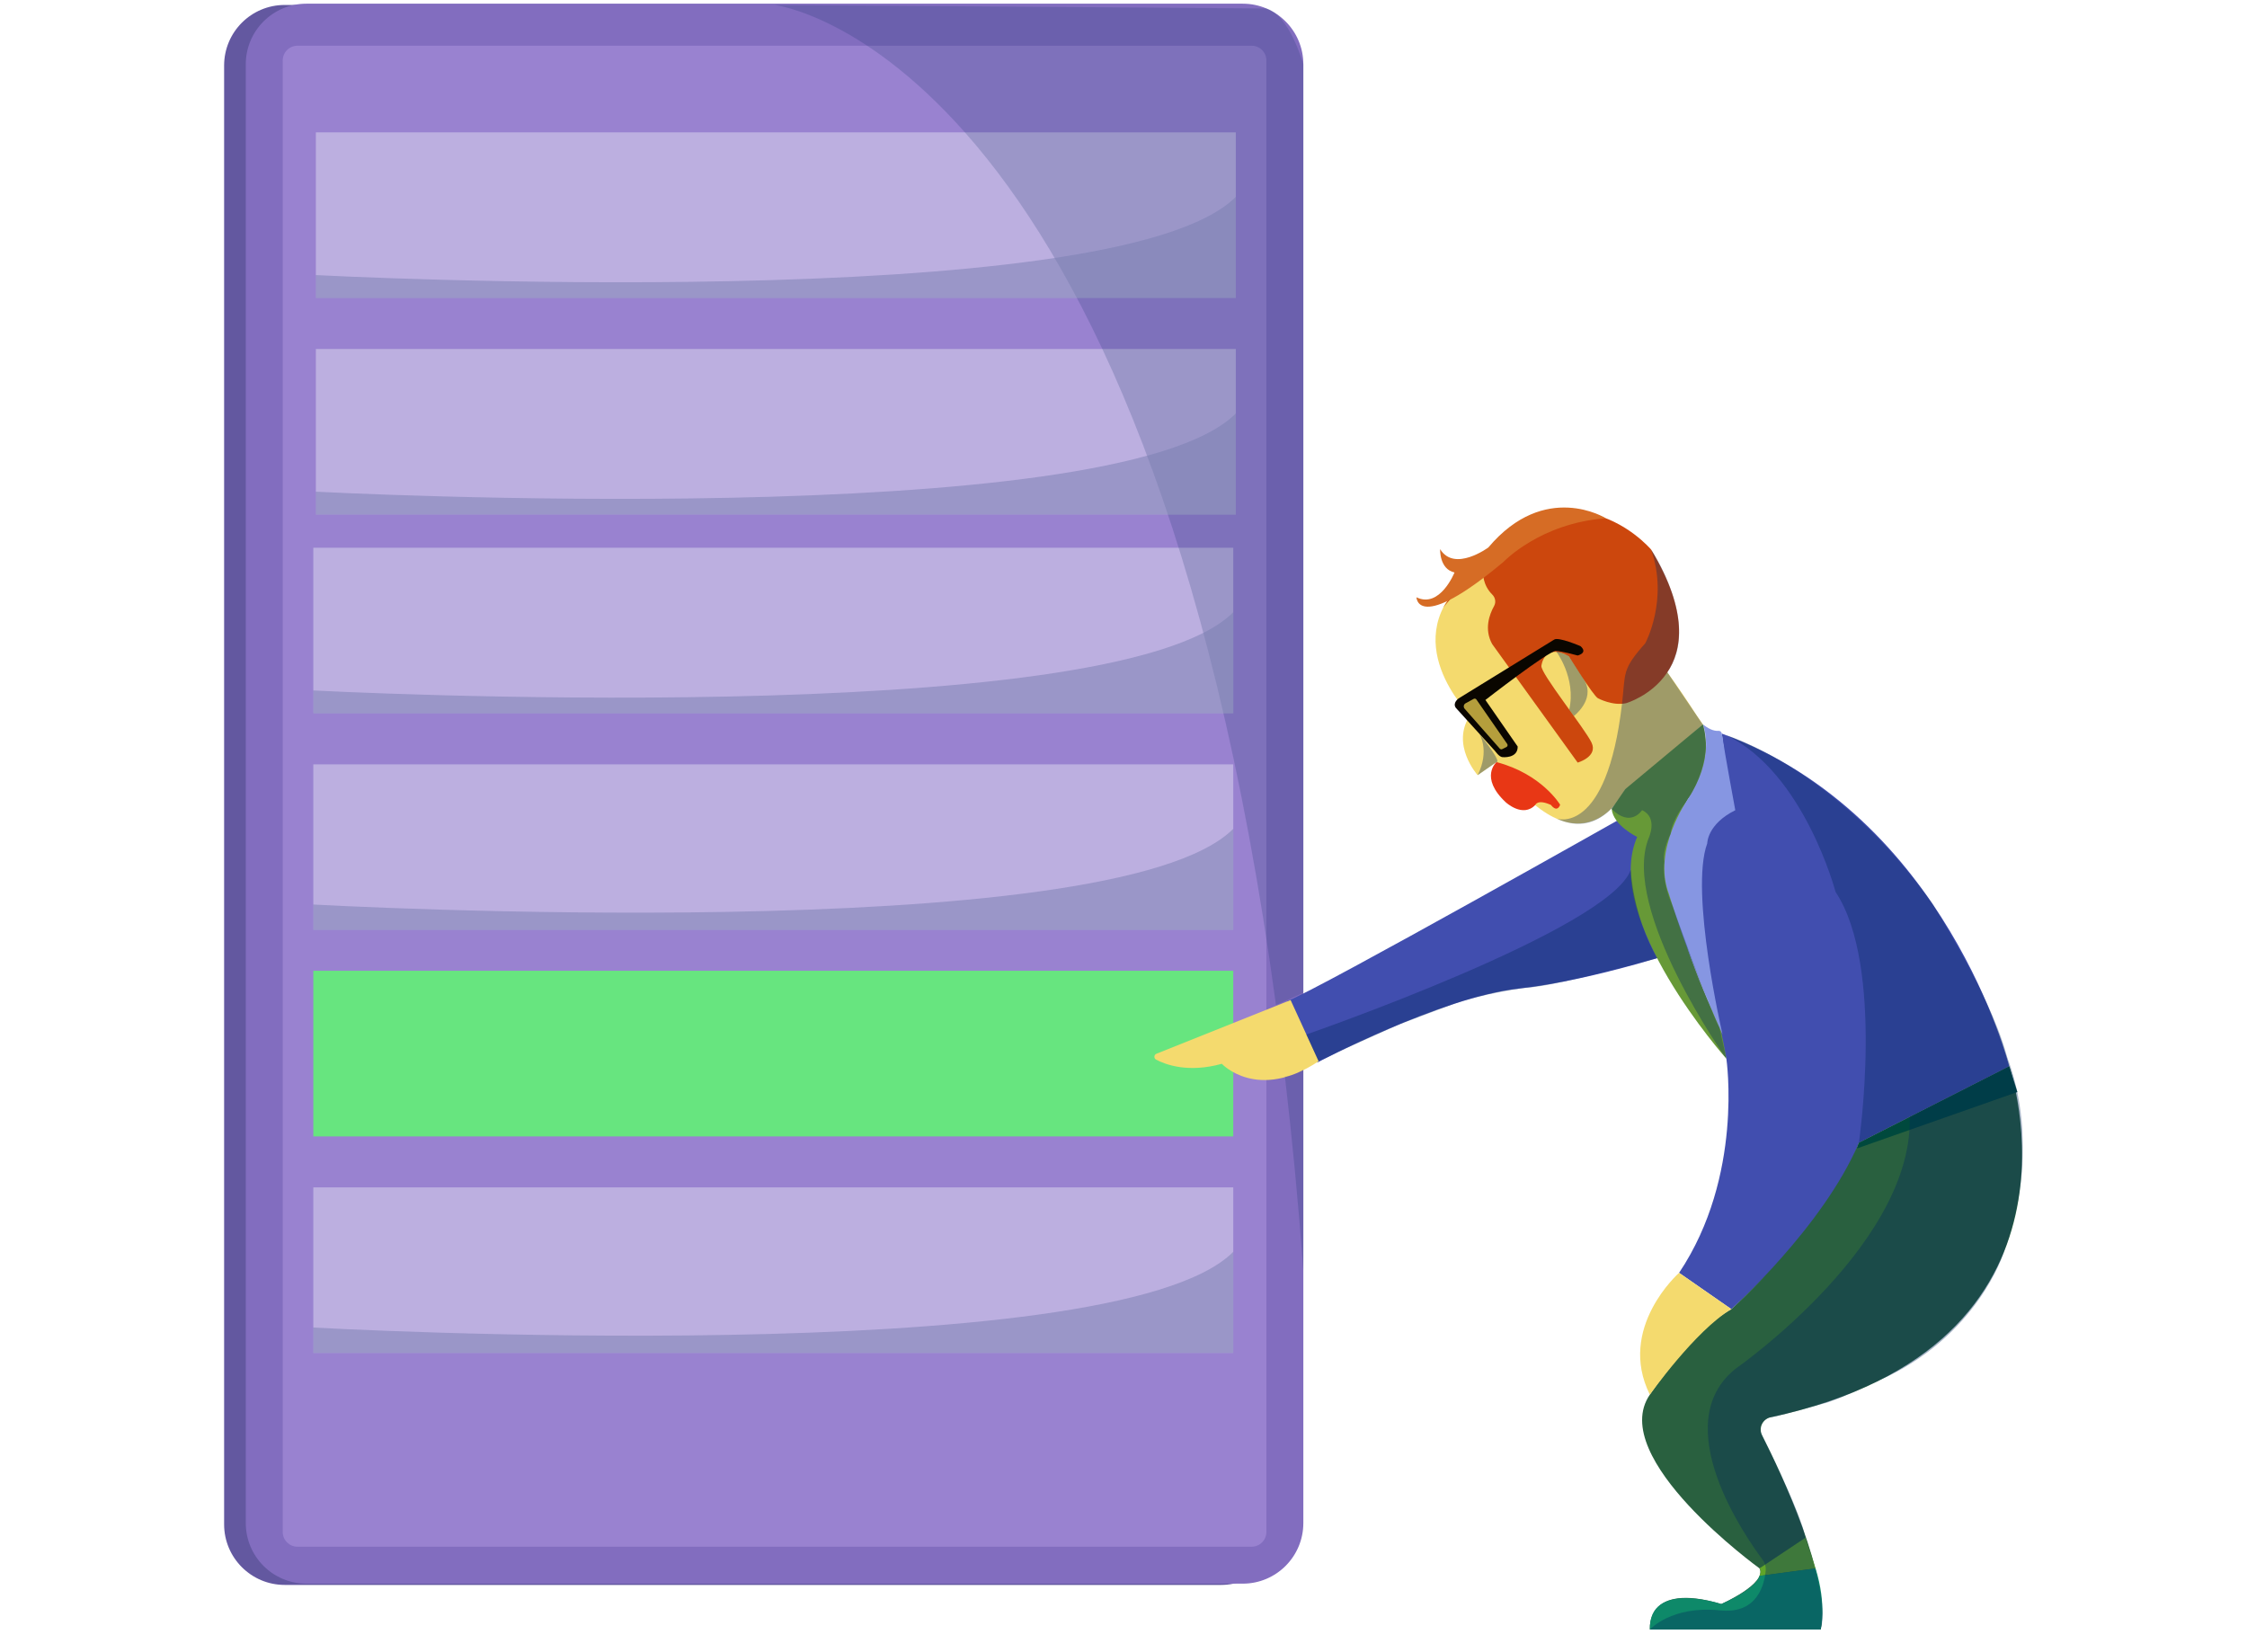 <?xml version="1.0" encoding="UTF-8"?> <svg xmlns="http://www.w3.org/2000/svg" width="502" height="369" viewBox="0 0 502 369" fill="none"><g clip-path="url(#clip0_541_1039)"><path d="M272.799 1.107H63.608C56.131 1.107 50.07 7.169 50.07 14.646V340.547C50.07 348.024 56.131 354.085 63.608 354.085H272.799C280.276 354.085 286.337 348.024 286.337 340.547V14.646C286.337 7.169 280.276 1.107 272.799 1.107Z" fill="#6358A0"></path><path d="M277.638 0.823H68.448C60.971 0.823 54.909 6.884 54.909 14.361V340.262C54.909 347.739 60.971 353.801 68.448 353.801H277.638C285.115 353.801 291.177 347.739 291.177 340.262V14.361C291.177 6.884 285.115 0.823 277.638 0.823Z" fill="#826DBF"></path><path d="M279.631 10.216H66.455C64.638 10.216 63.164 11.69 63.164 13.507V342.255C63.164 344.073 64.638 345.546 66.455 345.546H279.631C281.448 345.546 282.922 344.073 282.922 342.255V13.507C282.922 11.69 281.448 10.216 279.631 10.216Z" fill="#9982D0"></path><path d="M276.09 29.573H70.566V66.579H276.09V29.573Z" fill="#BCAFE0"></path><path d="M276.09 77.965H70.566V114.971H276.09V77.965Z" fill="#BCAFE0"></path><path d="M275.521 122.372H69.996V159.378H275.521V122.372Z" fill="#BCAFE0"></path><path d="M275.521 170.765H69.996V207.77H275.521V170.765Z" fill="#BCAFE0"></path><path d="M275.521 216.879H69.996V253.885H275.521V216.879Z" fill="#67E57F"></path><path d="M275.521 265.272H69.996V302.277H275.521V265.272Z" fill="#BCAFE0"></path><path d="M334.331 170.258L330.118 173.178C330.118 173.178 323.992 166.341 328.456 159.782C328.456 159.782 311.092 142.725 328.365 128.675C328.365 128.675 343.076 103.932 379.154 159.976L380.452 161.849C380.452 161.849 364.363 176.116 363.105 176.298C363.105 176.298 353.608 197.078 334.331 170.263V170.258Z" fill="#F4DA6E"></path><path d="M352.476 170.366C352.476 170.366 357.053 169.051 355.573 165.92C354.092 162.788 344.078 150.337 344.363 148.749C344.363 148.749 344.898 143.528 350.483 146.585C350.483 146.585 355.931 155.45 357.007 156.002C357.007 156.002 360.315 157.778 363.304 157.095C363.304 157.095 385.65 150.611 368.861 122.765C368.861 122.765 346.93 96.793 322.427 135.746C322.427 135.746 327.426 129.318 331.348 127.98C331.348 127.98 331.166 130.633 333.403 132.848C334.081 133.52 334.257 134.561 333.791 135.398C332.76 137.243 331.519 140.562 333.369 143.898L352.464 170.366H352.476Z" fill="#CC470D"></path><path d="M334.331 170.258C334.331 170.258 330.443 173.645 336.387 179.225C336.387 179.225 340.207 182.788 343.014 179.817C343.014 179.817 343.48 178.467 346.503 179.834C346.503 179.834 347.802 181.707 348.553 179.794C348.553 179.794 344.482 172.916 334.326 170.258H334.331Z" fill="#E83715"></path><path d="M316.449 133.44C316.449 133.44 316.603 141.672 335.891 125.532C335.891 125.532 344.118 116.833 358.778 115.791C358.778 115.791 345.183 107.263 332.509 122.31C332.509 122.31 324.949 127.9 321.738 122.685C321.738 122.685 321.527 127.126 324.949 127.895C324.949 127.895 321.704 136.002 316.449 133.44Z" fill="#D66C25"></path><path d="M325.866 156.036C325.866 156.036 324.459 157.01 325.239 158.131L334.024 167.804C334.024 167.804 334.929 169.108 335.652 169.153C335.652 169.153 339.102 169.523 339.068 166.785L331.855 156.378C331.855 156.378 345.667 145.629 347.585 145.401C347.585 145.401 349.037 145.498 352.464 146.443C352.464 146.443 354.855 145.891 353.091 144.348C353.091 144.348 348.16 142.236 347.227 142.885L325.86 156.036H325.866Z" fill="#0A0600"></path><path d="M327.221 158.348L335.066 167.246C335.208 167.406 335.436 167.451 335.624 167.354L336.552 166.893C336.808 166.768 336.888 166.443 336.728 166.21L329.84 156.275C329.703 156.082 329.441 156.019 329.236 156.133L327.437 157.112C326.982 157.357 326.879 157.96 327.221 158.348Z" fill="#B59E3C"></path><path d="M375.123 284.361L386.8 292.474C386.8 292.474 409.311 272.673 415.289 255.308L448.878 238.229C448.878 238.229 434.896 182.344 384.671 163.887L386.794 180.995C386.794 180.995 382.052 183.477 380.452 188.362C380.452 188.362 374.867 198.376 385.684 236.521C385.684 236.521 389.607 262.738 375.123 284.361Z" fill="#414EAF"></path><path d="M287.476 223.711L294.308 237.375C294.308 237.375 321.926 222.772 339.284 220.865C356.643 218.957 378.465 211.471 378.465 211.471L364.431 181.565C364.431 181.565 294.877 220.865 287.476 223.711Z" fill="#414EAF"></path><path d="M448.878 238.229C448.878 238.229 470.393 300.569 395.584 316.636C393.78 317.023 392.835 319.027 393.671 320.672C398.038 329.297 409.043 352.583 406.754 364.049H368.61C368.61 364.049 367.471 353.232 384.551 358.356C384.551 358.356 394.799 353.801 393.091 350.385C393.091 350.385 358.903 325.711 368.593 311.574C368.593 311.574 378.237 297.188 386.8 292.474C386.8 292.474 407.318 274.096 415.288 255.309L448.878 238.229Z" fill="#29603F"></path><path d="M375.123 284.361C375.123 284.361 361.175 296.675 368.593 311.574C368.593 311.574 378.807 297.188 386.8 292.474L375.123 284.361Z" fill="#F4DA6E"></path><path d="M414.89 256.561L450.7 243.968L448.878 238.229L415.288 255.309L414.89 256.561Z" fill="#00493D"></path><path d="M288.33 223.427L258.356 235.416C257.781 235.644 257.735 236.441 258.282 236.732C260.485 237.893 265.523 239.726 272.964 237.66C272.964 237.66 280.935 246.199 294.599 237.09L288.336 223.427H288.33Z" fill="#F4DA6E"></path><path d="M393.085 350.385L403.333 343.553L405.61 350.385L393.085 352.07C393.085 352.07 393.654 350.954 393.085 350.385Z" fill="#60A529"></path><path d="M363.105 176.287L380.452 161.838C380.452 161.838 383.407 171.043 377.144 178.445C377.144 178.445 371.2 188.596 372.18 194.904C373.159 201.212 379.991 222.282 383.976 227.975C383.976 227.975 385.115 233.099 385.684 236.515C385.684 236.515 357.787 205.203 365.758 186.984C365.758 186.984 360.395 184.405 360.065 180.722L363.105 176.281V176.287Z" fill="#679937"></path><path d="M380.594 161.951C380.554 161.923 380.497 161.951 380.515 162.003C380.907 163.096 382.849 169.632 377.144 178.45C377.144 178.45 368.992 189.837 372.874 199.8C372.874 199.8 376.86 213.463 384.83 231.112C384.83 231.112 377.429 199.23 381.414 188.413C381.414 188.413 381.391 184.126 387.677 181.012C387.677 181.012 385.331 168.339 384.671 163.887C384.614 163.506 384.272 163.232 383.891 163.272C383.259 163.329 382.16 163.158 380.6 161.951H380.594Z" fill="#8696E2"></path><path d="M393.085 352.07C393.085 352.07 392.8 354.655 384.545 358.355C384.545 358.355 368.32 352.947 368.604 364.049H406.749C406.749 364.049 408.172 358.64 405.61 350.385L393.085 352.07Z" fill="#0E8969"></path><g opacity="0.35"><path d="M347.779 182.897C347.779 182.897 358.909 186.871 362.376 157.232C363.19 150.269 362.262 149.677 367.568 143.71C367.568 143.71 372.834 133.981 368.866 122.771C368.866 122.771 380.105 139.304 372.504 150.201L380.514 162.008L363.105 176.293C363.105 176.293 357.981 187.628 347.779 182.897Z" fill="#00255B"></path><path d="M330.466 163.887C330.466 163.887 332.92 167.61 330.124 173.173L334.337 170.252C334.337 170.252 335.88 170.673 330.466 163.887Z" fill="#00255B"></path><path d="M347.585 145.401C347.585 145.401 352.202 151.419 350.58 158.53L351.616 159.97C351.616 159.97 356.335 156.378 354.07 152.188L350.483 146.591C350.483 146.591 351.331 146.802 347.579 145.401H347.585Z" fill="#00255B"></path><path d="M380.515 162.003C380.515 162.003 383.304 169.353 376.666 179.168C376.666 179.168 373.552 183.119 373.21 186.336C373.21 186.336 371.343 189.837 371.821 192.541C371.821 192.541 371.047 196.395 373.666 202.368C373.666 202.368 381.75 225.214 384.141 229.587L385.679 236.521C385.679 236.521 362.052 203.216 368.314 187.275C368.314 187.275 370.518 182.686 366.851 180.995C366.851 180.995 364.329 184.998 360.059 180.728C355.789 176.458 380.509 162.003 380.509 162.003H380.515Z" fill="#00255B"></path><path d="M415.288 255.308C415.288 255.308 421.101 215.803 410.079 199.259C410.079 199.259 403.048 172.569 385.684 164.263C385.684 164.263 410.358 171.641 431.753 201.946C431.753 201.946 446.316 224.844 448.878 238.223L415.288 255.303V255.308Z" fill="#00255B"></path><path d="M393.808 348.489C389.948 343.342 372.39 318.196 387.677 305.836C387.677 305.836 429.47 276.766 426.504 247.389L448.053 235.377C448.053 235.377 457.02 254.352 447.683 279.738C447.683 279.738 441.87 298.736 419.616 308.477C419.616 308.477 410.125 313.032 407.153 313.63C407.153 313.63 396.086 316.755 395.579 316.63C395.072 316.505 392.254 317.996 393.666 320.666C393.666 320.666 402.479 338.139 403.333 343.547C403.333 343.547 408.742 358.065 406.749 364.043H368.604C368.604 364.043 373.444 358.634 384.261 359.773C392.721 360.661 394.224 353.829 394.48 350.806C394.548 349.975 394.309 349.15 393.808 348.483V348.489Z" fill="#00255B"></path><path d="M291.855 231.112C291.855 231.112 359.763 207.588 364.329 194.3C364.329 194.3 364.722 204.423 370.221 214.067C370.221 214.067 347.204 220.466 340.964 220.665C340.964 220.665 331.109 221.924 324.095 224.525L312.578 228.869L300.497 234.289L294.587 237.096L291.849 231.118L291.855 231.112Z" fill="#00255B"></path><path opacity="0.5" d="M287.066 240.552C288.66 254.176 290.044 268.557 291.177 283.775V238.935C289.992 239.789 288.518 240.307 287.066 240.546V240.552Z" fill="#00255B"></path><path opacity="0.5" d="M291.177 221.793V14.361C291.177 14.361 288.046 3.248 282.922 1.893L173.043 1.107C173.043 1.107 256.186 10.78 285.062 224.537C287.129 223.683 289.127 222.681 291.177 221.793Z" fill="#00255B"></path><path opacity="0.52" d="M69.996 296.584C69.996 296.584 248.763 306.598 275.521 279.67V302.277H69.996V296.584Z" fill="#00255B"></path><path opacity="0.52" d="M69.996 202.077C69.996 202.077 248.763 212.091 275.521 185.163V207.77H69.996V202.077Z" fill="#00255B"></path><path opacity="0.52" d="M69.996 154.254C69.996 154.254 248.763 163.699 275.521 136.77V159.378H69.996V154.254Z" fill="#00255B"></path><path opacity="0.52" d="M70.566 109.847C70.566 109.847 249.332 119.292 276.09 92.363V114.971H70.566V109.847Z" fill="#00255B"></path><path opacity="0.52" d="M70.566 61.455C70.566 61.455 249.332 70.9 276.09 43.971V66.579H70.566V61.455Z" fill="#00255B"></path></g></g><defs><clipPath id="clip0_541_1039"><rect width="401.86" height="368.162" fill="white" transform="translate(50.07 0.823)"></rect></clipPath></defs></svg> 